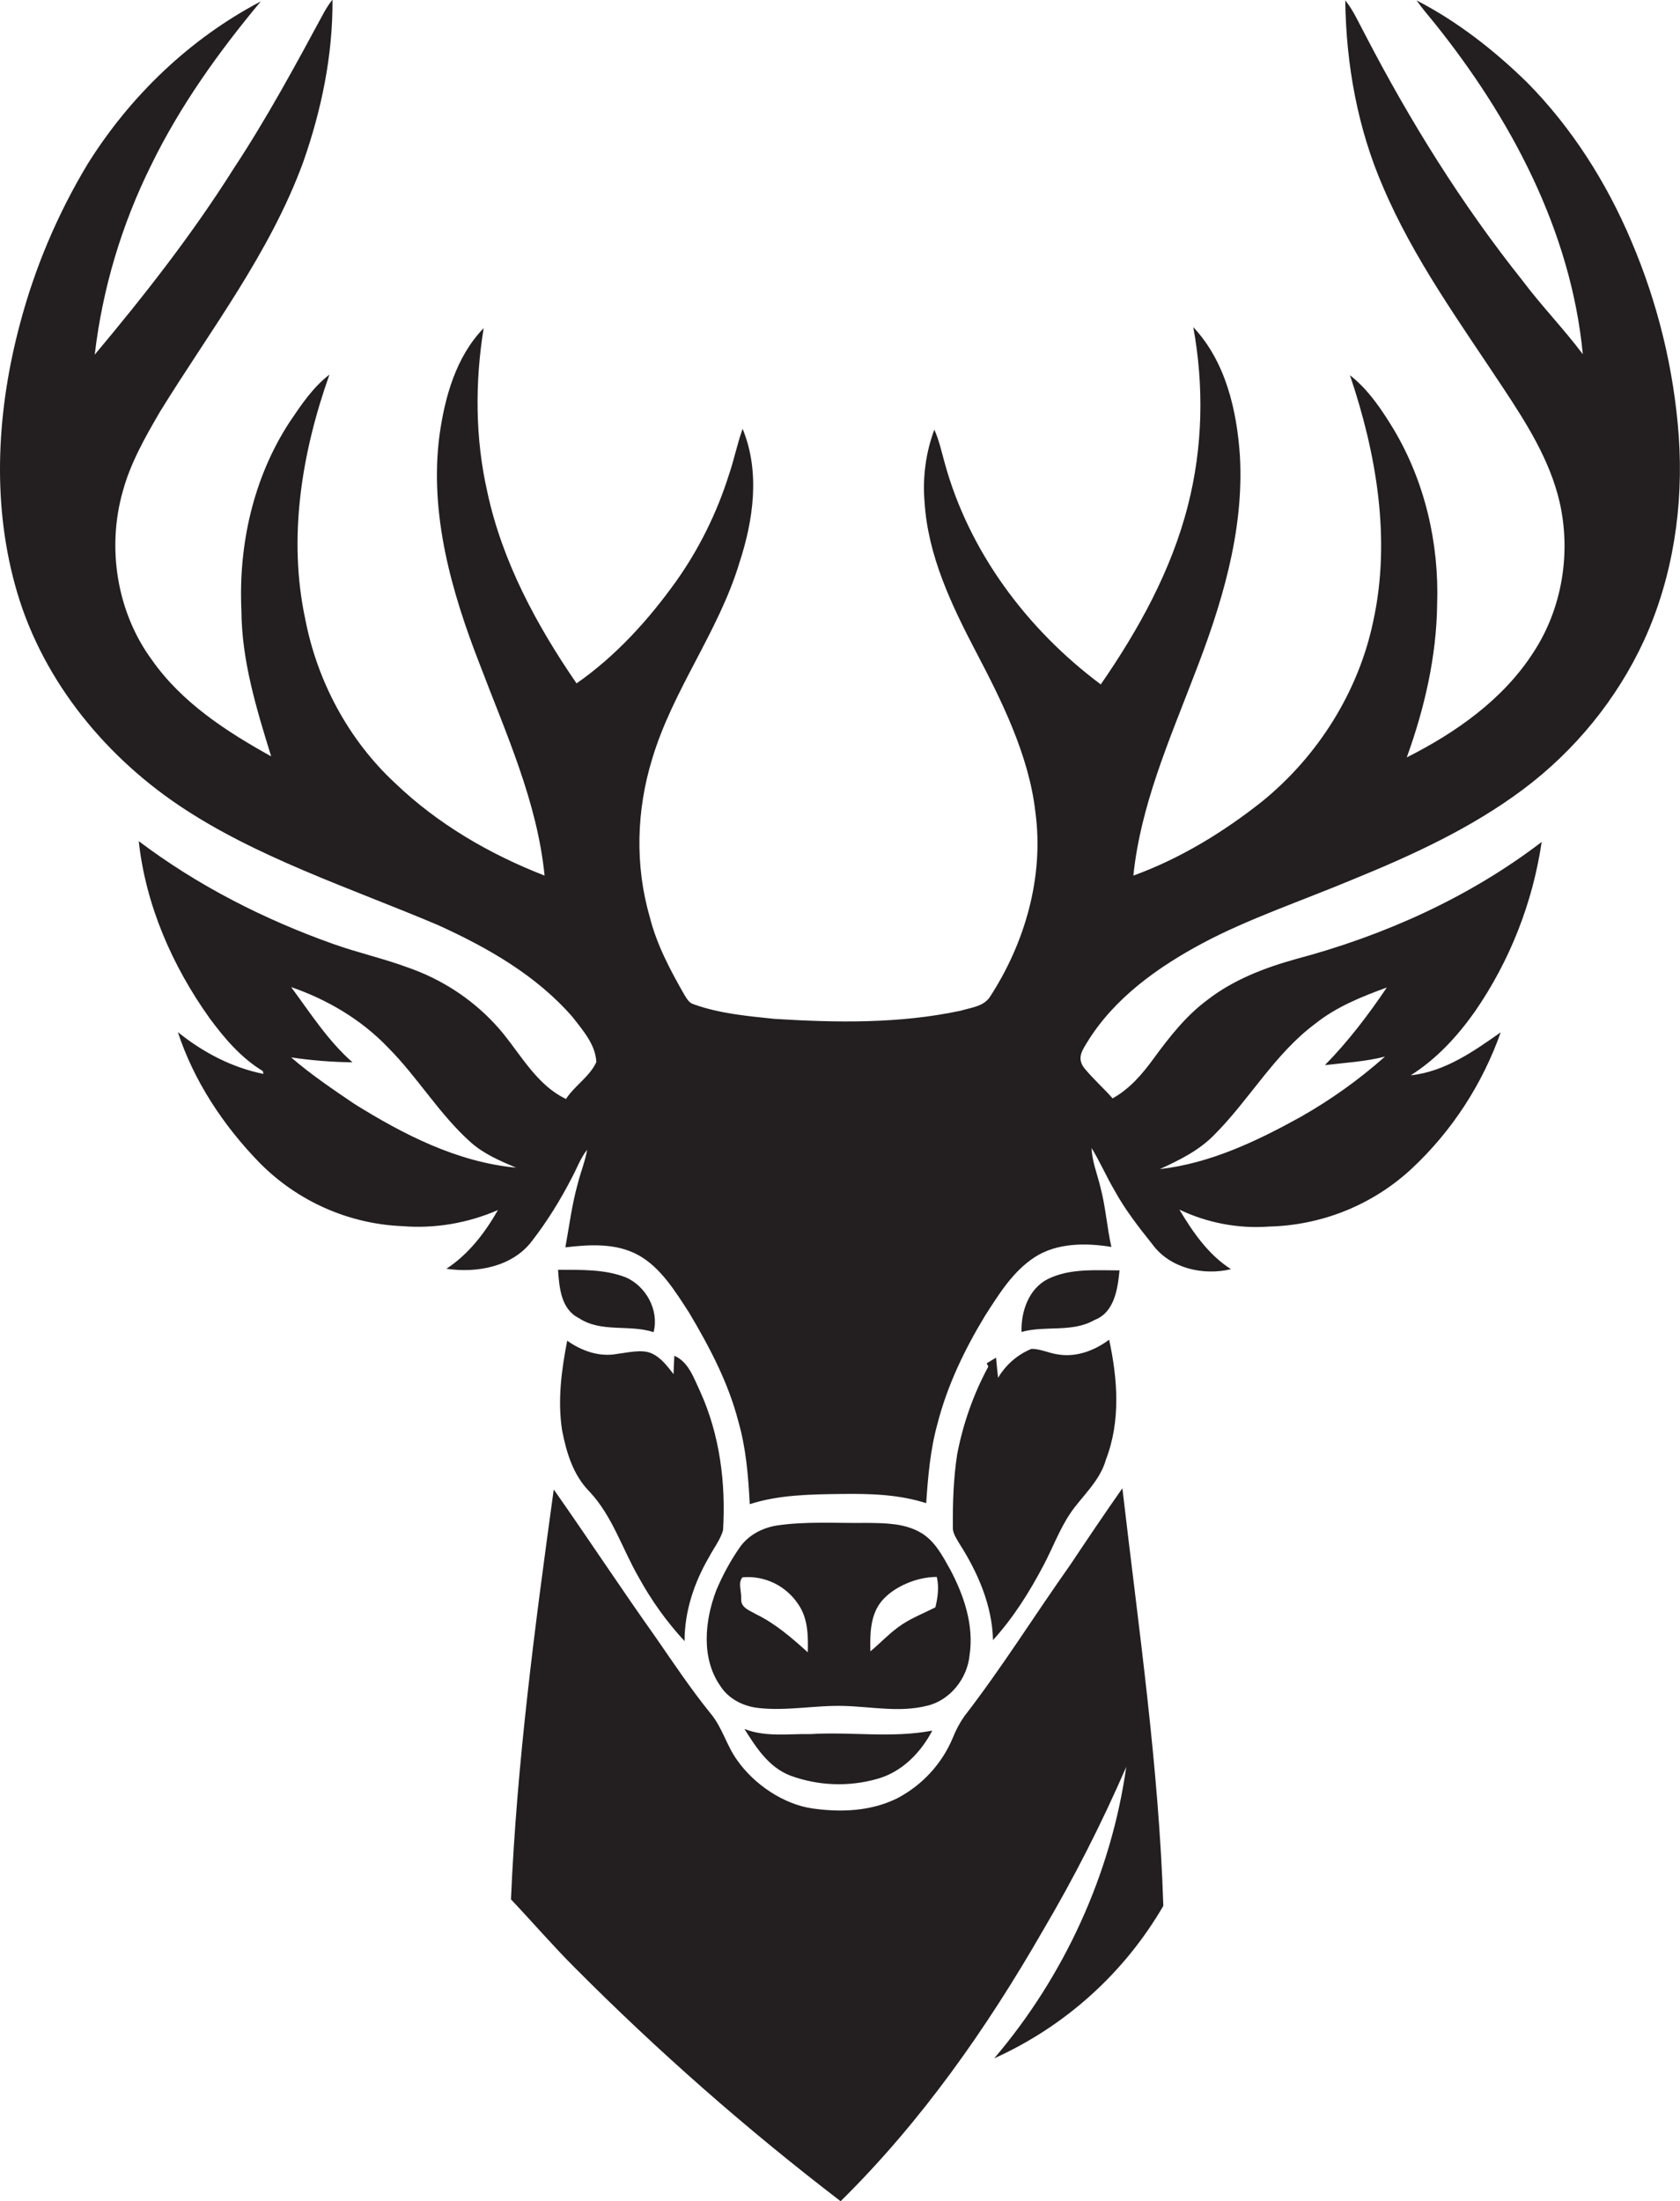 <?xml version="1.0" encoding="utf-8"?>
<!-- Generator: Adobe Illustrator 19.2.0, SVG Export Plug-In . SVG Version: 6.00 Build 0)  -->
<svg version="1.1" id="Layer_1" xmlns="http://www.w3.org/2000/svg" xmlns:xlink="http://www.w3.org/1999/xlink" x="0px" y="0px"
	 viewBox="0 0 824.6 1080" style="enable-background:new 0 0 824.6 1080;" xml:space="preserve">
<style type="text/css">
	.st0{fill:#231F20;}
</style>
<title>bise-eise_Deer_flat_black_logo_White_background_e8d4e1e4-daaf-49e1-b8d4-14788695f495</title>
<path class="st0" d="M549.5,623.3c-11.8,0-24.4-1.1-35.3,4.3c-9.3,4.8-13.1,15.9-12.8,25.9c11.8-3.3,24.8,0.5,35.9-5.9
	C547,643.9,548.6,632.4,549.5,623.3z"/>
<path class="st0" d="M467.7,749.2c-0.2,3,1.7,5.5,3.1,8c9.1,14.2,16.2,30.4,16.6,47.5c10-11,17.9-23.6,24.8-36.7
	c4.5-8.5,7.8-17.6,13.2-25.6s14.5-15.7,17.4-26.2c7.3-18.8,5.8-39.5,1.6-58.9c-7.2,5.4-16.3,8.8-25.3,7.2c-4.3-0.6-8.4-2.7-12.8-2.7
	c-6.9,2.8-12.6,7.8-16.4,14.2c-0.4-3.3-0.7-6.6-1-9.9l-4.6,2.8l0.8,1.6c-7.3,13.5-12.4,28-15.3,43.1
	C468,725.3,467.6,737.3,467.7,749.2z"/>
<path class="st0" d="M525.3,767.8c-17.5,24.7-33.5,50.4-52,74.3c-2.3,3.3-4.2,6.9-5.7,10.7c-5.3,12.6-14.9,23-27,29.4
	c-12.9,6.5-27.8,7.1-41.8,5.1s-28.6-11.6-37.2-24c-5.1-7.2-7.2-16-12.9-22.7c-9.7-12-18.3-24.9-27.1-37.6
	c-16.9-23.8-33-48.3-49.8-72.2c-9.2,66.8-18.1,133.7-21,201.1c10.5,11.1,20.5,22.7,31.3,33.5c40.9,41.1,84.5,79.4,130.5,114.6
	c39.6-39,71.7-84.8,99.3-132.8c15.3-25.9,28.9-52.7,40.9-80.3c-7.4,52.5-30.4,102.6-64.8,143c34.8-15.7,63.8-41.8,83-74.8
	c-2.2-68.6-12.2-136.7-20.1-204.9C542.2,742.6,533.7,755.2,525.3,767.8z"/>
<path class="st0" d="M331,665.2c-0.2,3-0.3,6-0.4,9c-3.1-3.9-6.1-8.1-10.8-10.2s-11.4-0.4-17,0.3c-8.6,1.6-17.4-1.5-24.4-6.5
	c-2.8,14.4-4.8,29.3-2.5,44c2.1,10.8,5.4,21.9,13.4,30c11.3,12,16.1,28.1,24.2,42.1c6.2,11.3,13.7,21.8,22.5,31.3
	c0-14.6,4.7-28.7,12-41.2c2.3-4.4,5.5-8.4,6.9-13.2c1.4-23.2-1.6-46.9-11.3-68.2C340.5,676.1,338,668.2,331,665.2z"/>
<path class="st0" d="M451.8,751.9c-8-4.6-17.5-4.6-26.4-4.7c-14.8,0.2-29.7-0.9-44.3,1.3c-7.2,1.2-14.1,4.9-18.2,11
	c-4.5,6.5-8.2,13.4-11.3,20.7c-5.7,14.9-7.6,33.5,2.1,47.2c4,6.2,11.2,9.8,18.5,10.6c14,1.6,27.9-1.4,42-1s27.4,3.3,40.9-0.1
	c11.3-2.7,19.7-13.4,20.8-24.8c2.2-14.6-2.7-29.2-9.5-42C462.6,763.3,458.8,755.9,451.8,751.9z M396.4,810.6
	c-7.8-7-15.8-14-25.3-18.6c-3-1.8-7.5-3.1-7.3-7.4s-1.7-7.8,0.6-10.7c11-1,21.6,4.2,27.6,13.5c4.6,6.8,4.7,15.3,4.5,23.2
	L396.4,810.6z M459,788.7c-6.2,3.1-12.7,5.6-18.2,9.7s-8.9,8-13.6,11.8c-0.2-8.4-0.1-17.9,5.6-24.7s16.9-11.8,27-11.8
	c1.2,5,0.5,10.1-0.7,15H459z"/>
<path class="st0" d="M307.1,626.7c-10.6-4.1-22.1-3.6-33.2-3.7c0.6,8.6,1.4,19.3,10.2,23.7c11,7.3,24.8,3,36.7,6.9
	C323.6,642.9,317.1,631,307.1,626.7z"/>
<path class="st0" d="M824,214c-2.4-32.9-10.3-65.2-23.2-95.5c-12.2-28.9-29.3-55.9-51.4-78.2c-16.1-15.7-34.1-29.8-54.1-40.1
	c2.7,3.8,5.7,7.4,8.7,11c37.5,46.7,67.1,102.1,72.9,162.6c-9.3-12.4-20.2-23.6-29.5-36c-30-37.6-55.5-78.6-77.6-121.3
	c-3-5.5-5.5-11.4-9.5-16.3c0.4,31.3,6,62.6,18.5,91.4c15,35.3,37.7,66.5,58.7,98.3c11.6,17.5,23.2,35.7,28,56.4
	c5.7,24.9,1.3,52.2-12.8,73.7c-14.8,23.1-38,39.4-62.2,51.6c8.7-24.1,14.6-49.5,14.9-75.2c1-29.8-6-60-21.3-85.7
	c-5.9-9.7-12.4-19.5-21.5-26.6c13,38.4,20.2,80.3,11.5,120.4c-7.2,34.8-27.2,66.5-54.7,88.8c-19.1,15.1-40.2,28-63.1,36.3
	c3.5-34.1,17.4-65.8,29.5-97.4c13.5-34.5,24.9-71,22.8-108.4c-1.5-22.5-7-46.4-22.9-63.3c5.3,28.9,4.7,58.9-2.6,87.4
	c-8.1,31.9-24.2,61-42.8,87.9c-36.2-27-64.8-65.2-76.7-109c-1.5-5.4-2.7-10.9-5-16c-4.2,11.3-5.8,23.4-4.8,35.4
	c1.6,26.4,13.3,50.8,25.4,73.9s25.8,50.2,29,78.3c4.3,31.8-5.1,64.4-22.5,91c-3.2,4.5-9.3,5-14.2,6.5c-30,6.4-60.9,5.9-91.4,4
	c-13.4-1.4-27-2.6-39.7-7.2c-2.3-0.7-3.4-2.9-4.6-4.8c-6.9-12.1-13.5-24.5-16.9-38.1c-7.3-25.2-6.5-52.4,1.2-77.4
	c10.1-33.9,32.6-62.4,42.8-96.2c6.9-21,10.3-44.7,1.6-65.8c-2.7,7.5-4.2,15.3-6.8,22.8c-5.9,18.6-14.6,36.2-25.9,52.1
	c-13.6,19-29.6,36.6-48.8,50c-19.6-28.5-36.5-59.8-43.8-93.9c-6-26.4-6.1-53.8-1.8-80.4c-13.6,14-19.1,33.9-21.7,52.7
	c-5,38.5,5.9,76.7,19.8,112.3c12.8,33.8,28.2,67.3,31.8,103.6c-27-10.5-52.6-25.4-73.5-45.5c-22.7-21.1-38-49.7-43.9-80
	c-8.7-40.2-1.8-82,11.8-120.3c-8.1,6.2-13.9,14.9-19.5,23.2c-17.8,27.2-25.2,60.2-23.7,92.5c0.1,24.6,7.4,48.3,14.6,71.6
	c-22-12.2-43.9-26.4-58.6-47.4c-17.1-23.3-22.1-54.7-14.3-82.4c3.8-14.1,11.1-26.9,18.4-39.4c24.7-40,53.9-77.8,70.2-122.3
	c9-25.6,14.6-52.5,14.4-79.8c-1.5,1.9-2.8,3.9-4,6C145.1,31.9,131,58,114.7,82.7c-20.3,32.2-43.8,62.2-68.2,91.3
	c3.8-32.4,13.2-63.8,27.7-93C88.4,51.9,107.3,25.5,128,0.7C93.1,19,63.8,47.2,43,80.5c-14.7,24.4-25.9,50.8-33.2,78.4
	C-1.3,200.4-4.1,245,7.3,286.7c12,44.6,42.4,82.7,80.3,108.3s84.2,40.6,127.2,58.8c24.5,11.1,48.6,24.8,66.4,45.4
	c5,6.5,11.1,13.3,11.5,21.9c-3.3,7.2-10.6,11.5-14.9,18.1c-16-7.7-23.5-24.8-35.2-37.1c-11.6-12.4-26.1-21.7-42.1-27.3
	c-12.1-4.5-24.7-7.3-36.8-11.6c-34.1-12.1-66.7-28.7-95.6-50.5c3.4,31.4,16.5,61.3,34.8,86.9c7.3,9.9,15.5,19.5,26.1,25.9l0.3,1.4
	c-15.5-3.1-29.7-10.6-42-20.5c7.9,24.1,22.4,45.9,40,64c18.6,18.9,43.7,30.1,70.2,31.2c16,1.3,32.2-1.5,46.9-7.9
	c-6.3,11.1-14.5,21.8-25.3,28.8c14.9,2.2,32.4-0.9,42-13.6c7.5-9.7,14-20.2,19.6-31.1c2.5-4.6,4.2-9.6,7.5-13.7
	c-1,5.7-3.2,11-4.6,16.6c-2.9,10.3-4.2,20.9-6.1,31.3c11.9-1.4,24.9-2.2,35.8,3.8s18.1,17.7,24.9,28.2c10,16.8,19.3,34.4,24.2,53.4
	c3.8,13.2,4.9,26.9,5.6,40.6c14.3-4.6,29.6-4.8,44.5-5s28.5,0.2,42.1,4.5c0.9-13,2-26.2,5.5-38.8c4.8-18.8,13.3-36.5,23.3-53
	c6.8-10.6,13.7-21.9,24.5-28.9s25-7.1,37.6-5c-2.2-9.7-2.8-19.7-5.4-29.4c-1.5-6.4-4.1-12.5-4.3-19.1c4.1,6.7,7.2,13.9,11.2,20.7
	c5.2,9.5,11.9,18.1,18.7,26.6c8.6,11.7,24.9,15.4,38.5,12.1c-11-7-18.7-18.1-25.3-29.2c13.7,6.5,28.8,9.4,43.9,8.3
	c26.1-0.6,51.1-10.7,70.2-28.5c19.7-18.4,34.6-41.4,43.6-66.8c-13.4,9.4-27.4,19.3-44.2,21.1c12.7-8,23-19.2,31.6-31.4
	c17.1-24.8,28.3-53.3,32.7-83.1c-35.7,27.3-77.5,46-120.8,57.5c-15.4,4.3-30.7,10.2-43.4,20.1c-10.5,7.8-18.6,18.2-26.3,28.7
	c-5.5,7.6-11.8,14.9-20.1,19.5c-4.4-5-9.5-9.5-13.7-14.6s-1-9.2,1.2-12.9c13.3-21.7,34.7-36.9,56.8-48.7s49-20.9,73.6-31.2
	c29.2-11.9,58.2-25.2,83.6-44.2s46.1-44.3,59.4-73.2C821.2,283,826.4,248.1,824,214z M173.9,541.6c-10.6-7.2-21.3-14.4-31-22.8
	c10,1.5,20,2.3,30.1,2.4c-12-10.5-20.7-24.2-30.1-36.9c17.7,6.1,34.4,15.9,47.5,29.6c14.6,14.6,25.2,32.8,40.7,46.6
	c6.4,5.7,14.4,9.1,22.2,12.4C224.4,570.2,198,556.6,173.9,541.6z M595.7,557.1c17.6-17.5,29.9-40.1,50.1-55
	c10.3-8.2,22.6-13.1,34.9-17.6c-9.1,13.5-19,26.5-30.4,38.1c9.9-1.2,19.8-1.7,29.5-4.2c-12.7,11.3-26.6,21.2-41.4,29.6
	c-21.5,11.9-44.4,22.8-69.1,25.6C578.7,569.3,588.3,564.6,595.7,557.1L595.7,557.1z"/>
<path class="st0" d="M398,850.8c-10.9-0.2-22.2,1.6-32.6-2.5c5.7,9.1,11.9,18.7,22.3,22.8c13.7,5.1,28.7,5.7,42.8,1.7
	c12.1-3.3,21.4-12.8,27.1-23.7C437.9,852.9,417.8,849.6,398,850.8z"/>
</svg>
